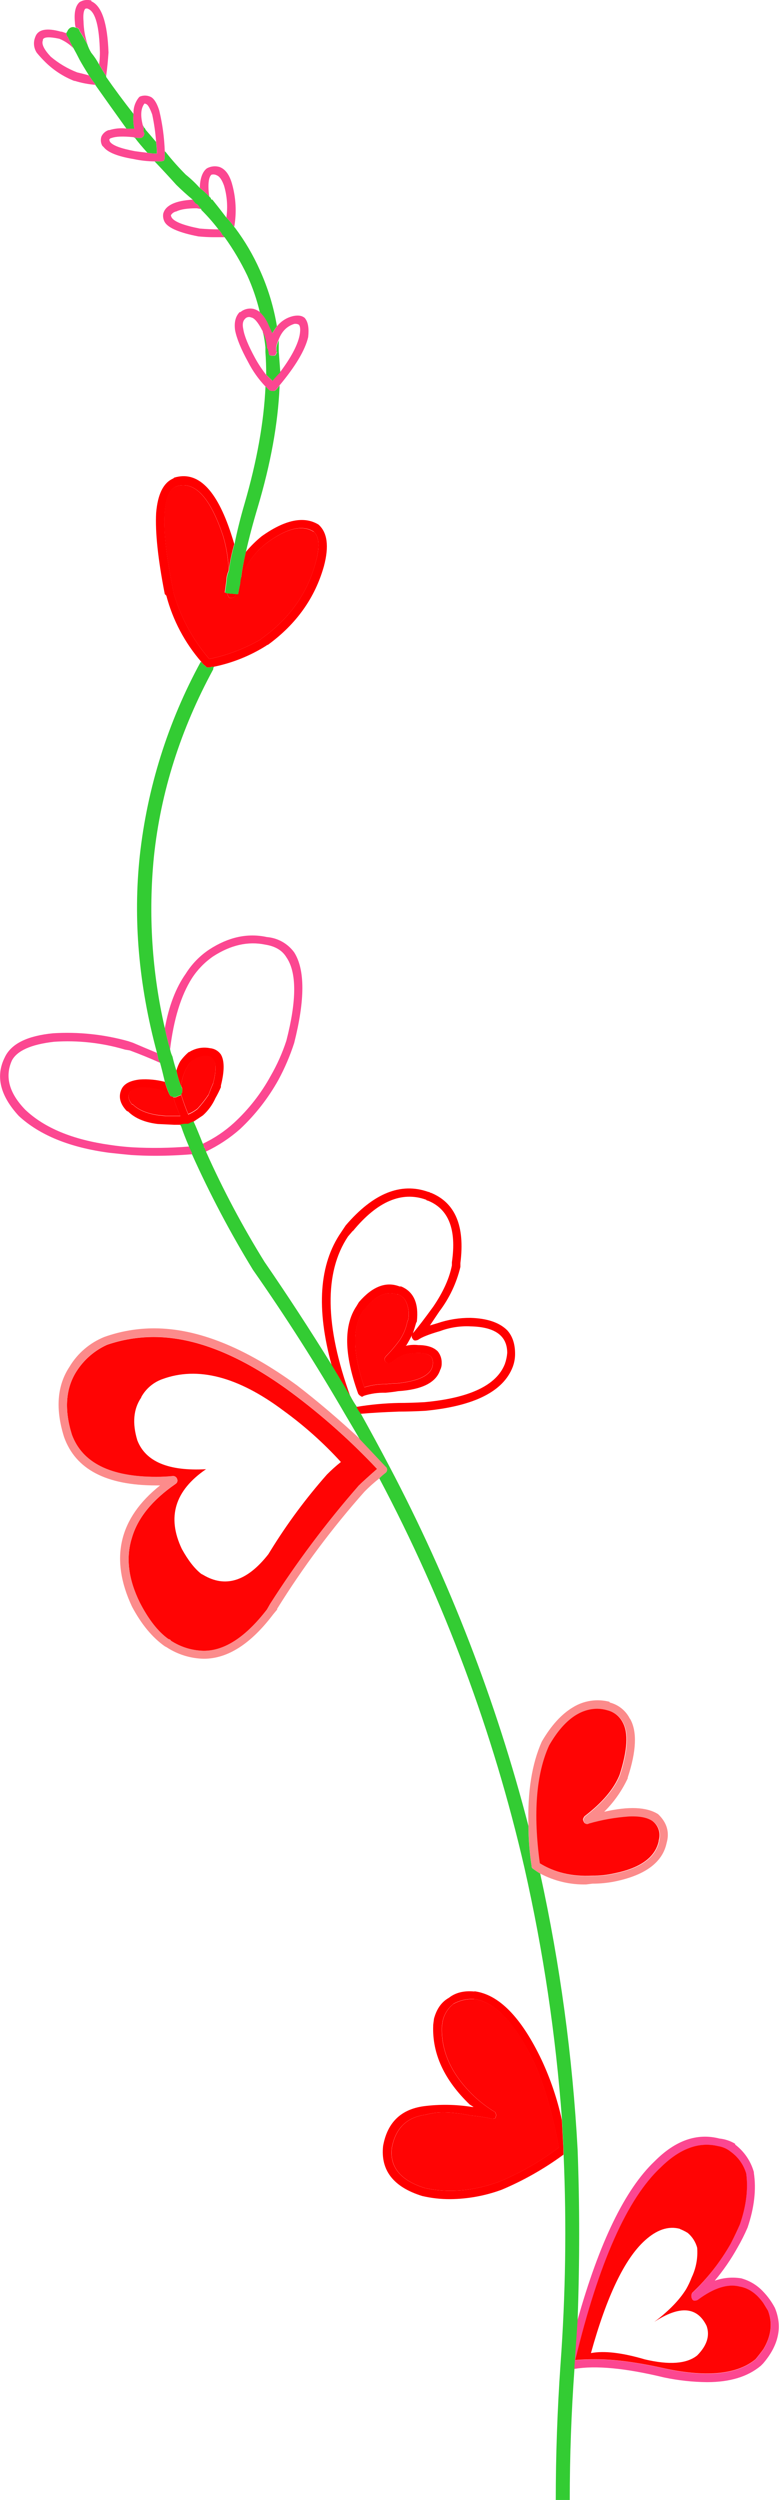 <?xml version="1.0" encoding="iso-8859-1"?>
<!-- Generator: Adobe Illustrator 20.1.0, SVG Export Plug-In . SVG Version: 6.00 Build 0)  -->
<svg version="1.0" id="Layer_1" xmlns="http://www.w3.org/2000/svg" xmlns:xlink="http://www.w3.org/1999/xlink" x="0px" y="0px"
	 viewBox="0 0 297.76 954.85" enable-background="new 0 0 297.76 954.85" xml:space="preserve">
<title>flowers3_0007</title>
<path fill="#FC4791" d="M281,819.1v-0.3c-1.827-1.102-3.877-1.785-6-2c-8.567-2.2-16.817,0.683-24.75,8.65
	c-11.333,10.733-21.183,31.017-29.55,60.85c-0.4,5.767-0.8,11.633-1.2,17.6v0.9c8.167-1.4,19.6-0.317,34.3,3.25
	c5.411,1.141,10.921,1.743,16.45,1.8c8.733,0,15.583-2.083,20.55-6.25l0.9-0.9c5.967-6.967,7.467-14.033,4.5-21.2
	c-1.196-2.286-2.711-4.391-4.5-6.25c-2.265-2.42-5.155-4.168-8.35-5.05c-3.405-0.566-6.898-0.256-10.15,0.9
	c3.271-3.903,6.167-8.104,8.65-12.55c1.452-2.504,2.754-5.092,3.9-7.75c2.567-7.567,3.367-14.533,2.4-20.9v-0.3
	C286.971,825.416,284.461,821.73,281,819.1 M279.25,821.8c2.856,2.045,4.95,4.983,5.95,8.35c0.8,6,0,12.467-2.4,19.4
	c-1,2.4-2.183,4.883-3.55,7.45c-3.923,6.959-8.861,13.295-14.65,18.8c-0.4,0.75-0.4,1.65,0,2.4c0.157,0.359,0.508,0.594,0.9,0.6
	c0.418-0.004,0.829-0.107,1.2-0.3c6.167-4.6,11.533-6.3,16.1-5.1c3.4,0.6,6.4,2.7,9,6.3c0.6,0.967,1.2,1.95,1.8,2.95
	c1.8,4.767,1.2,9.65-1.8,14.65c-1,1.367-2,2.65-3,3.85c-6.933,5.767-18.367,6.967-34.3,3.6c-10.533-2.4-19.483-3.6-26.85-3.6
	c-2.967,0-5.55,0.1-7.75,0.3c8.967-37.2,19.9-61.767,32.8-73.7c7.167-7.133,14.433-9.8,21.8-8c1.756,0.267,3.412,0.991,4.8,2.1
	 M60.6,404.85c-0.2-1-0.4-1.9-0.6-2.7c-3.367-1.4-6.45-2.7-9.25-3.9l-1.8-0.6c-9.318-2.582-19-3.596-28.65-3
	c-9.933,0.967-16.1,4.05-18.5,9.25c-3.567,7.133-1.767,14.583,5.4,22.35c8,7.367,19.533,12.05,34.6,14.05
	c3.367,0.367,6.15,0.65,8.35,0.85c3.2,0.2,6.2,0.3,9,0.3c4.767,0,9.533-0.2,14.3-0.6v-0.55c-0.455-0.763-0.84-1.567-1.15-2.4
	c-7.251,0.594-14.535,0.694-21.8,0.3c-2.967-0.2-5.75-0.5-8.35-0.9c-14.333-2-25.167-6.483-32.5-13.45
	c-6.167-6.367-7.867-12.633-5.1-18.8c2-3.767,7.367-6.15,16.1-7.15c9.156-0.623,18.351,0.393,27.15,3l1.8,0.3
	c3.8,1.4,7.683,2.983,11.65,4.75c-0.2-0.4-0.4-0.783-0.6-1.15 M80,362.65c-3.627,2.404-6.696,5.558-9,9.25
	c-3.8,5.367-6.467,12.333-8,20.9c0.6,2.767,1.267,5.433,2,8c1.4-11.533,4.183-20.583,8.35-27.15c2.127-3.287,4.879-6.124,8.1-8.35
	c6.733-4.367,13.383-5.867,19.95-4.5c3.8,0.6,6.483,2.2,8.05,4.8c4,5.767,4,16.4,0,31.9c-1.528,4.679-3.539,9.187-6,13.45
	c-3.662,6.689-8.391,12.735-14,17.9c-3.559,3.252-7.588,5.949-11.95,8c0.244,0.35,0.35,0.777,0.3,1.2l0.3,0.3
	c0.234,0.486,0.435,0.987,0.6,1.5c4.752-2.252,9.162-5.165,13.1-8.65c5.824-5.473,10.766-11.815,14.65-18.8
	c2.423-4.491,4.432-9.194,6-14.05c4.167-16.5,4.167-28.033,0-34.6c-2.467-3.377-6.282-5.512-10.45-5.85
	C94.667,356.3,87.333,357.883,80,362.65 M83.53,87.6c-2.367,0-4.75-0.1-7.15-0.3c-6.167-1.2-9.75-2.6-10.75-4.2
	c-0.161-0.276-0.264-0.582-0.3-0.9c0.457-0.764,1.223-1.293,2.1-1.45c1.6-0.8,4.183-1.2,7.75-1.2l1.8,0.3l-0.6-0.6
	c-0.234-0.446-0.538-0.851-0.9-1.2l-0.6-0.3c-0.448-0.46-0.85-0.962-1.2-1.5c-6.733,0.4-10.5,2.2-11.3,5.4
	c-0.168,1.122,0.051,2.268,0.62,3.25c1.367,2.2,5.633,4,12.8,5.4c2.2,0.2,4.1,0.3,5.7,0.3h4.4c-0.138,0.003-0.252-0.107-0.255-0.245
	c0-0.019,0.001-0.037,0.005-0.055L85,89.7c-0.383-0.777-0.89-1.486-1.5-2.1 M116.65,121.6c-1-1-2.5-1.3-4.5-0.9
	c-2.47,0.543-4.677,1.92-6.25,3.9c-0.6,0.8-1.2,1.683-1.8,2.65c-0.4-0.967-0.8-1.85-1.2-2.65c-0.761-2.044-1.975-3.89-3.55-5.4
	c-0.697-0.55-1.495-0.958-2.35-1.2c-1.794-0.417-3.68,0.027-5.1,1.2h-0.3c-1.567,1.6-2.15,3.9-1.75,6.9
	c0.6,3.167,2.267,7.233,5,12.2c1.728,3.382,3.934,6.497,6.55,9.25l1.5,1.5c0.371,0.193,0.782,0.296,1.2,0.3h0.3
	c0.328,0.026,0.653-0.083,0.9-0.3c0.558-0.549,1.06-1.152,1.5-1.8c6.167-7.367,9.833-13.533,11-18.5
	c0.367-3.367-0.033-5.75-1.2-7.15 M112.7,123.7c0.519-0.069,1.047,0.037,1.5,0.3c0.6,0.6,0.7,1.983,0.3,4.15
	c-0.8,3.8-3.283,8.467-7.45,14c-1,1-2,2.083-3,3.25c-0.8-0.767-1.6-1.55-2.4-2.35c-1.555-1.982-2.943-4.089-4.15-6.3
	c-2.6-4.767-4.1-8.433-4.5-11c-0.4-1.8-0.2-3.1,0.6-3.9c0.566-0.73,1.557-0.978,2.4-0.6c1.2,0.2,2.583,1.8,4.15,4.8
	c0.212,0.231,0.32,0.538,0.3,0.85c0.851,1.79,1.36,3.723,1.5,5.7v0.3l0.3,0.3l0.3,1.2c0.004,0.418,0.107,0.829,0.3,1.2
	c0.479,0.18,0.988,0.265,1.5,0.25c0.32,0.024,0.638-0.065,0.9-0.25l0.6-1.2l-0.3-0.3v-1.5c0.179-0.936,0.481-1.844,0.9-2.7
	c1.2-3.333,3.283-5.417,6.25-6.25 M26,14.2c-0.402-0.393-0.62-0.938-0.6-1.5l-1.8-0.6h-0.3c-5.567-1.567-8.85-0.867-9.85,2.1
	c-0.789,1.962-0.565,4.185,0.6,5.95c1.035,1.258,2.137,2.46,3.3,3.6c3.154,3.093,6.893,5.524,11,7.15h0.25
	c2.536,0.788,5.152,1.291,7.8,1.5v-0.3c-0.8-1-1.6-2.1-2.4-3.3c-1.4-0.4-2.9-0.783-4.5-1.15c-3.676-1.426-7.089-3.454-10.1-6
	c-2.6-2.767-3.6-4.85-3-6.25v-0.3c0.4-1,2.483-1.1,6.25-0.3c2.027,0.819,3.865,2.044,5.4,3.6C27.288,17.04,26.603,15.638,26,14.2
	 M34.93,0.5V0.2c-1.518-0.44-3.151-0.223-4.5,0.6c-1.567,1.367-2.167,3.95-1.8,7.75c0.017,0.676,0.118,1.348,0.3,2
	c0.736-0.05,1.387,0.471,1.5,1.2c1,1.6,2,3.3,3,5.1c-0.931-2.792-1.437-5.708-1.5-8.65c-0.2-2.4,0-4,0.6-4.8
	c0.372-0.212,0.828-0.212,1.2,0c2.767,1.2,4.25,6.767,4.45,16.7c0.006,1.505-0.094,3.009-0.3,4.5c0.8,1.4,1.7,2.883,2.7,4.45
	c0.4-2.967,0.7-5.967,0.9-9C41.08,8.783,38.897,2.267,34.93,0.5 M80.93,66.7c0.681-0.158,1.396-0.05,2,0.3c1,0.4,1.9,1.7,2.7,3.9
	c1.171,3.955,1.478,8.116,0.9,12.2c1.097,1.116,2.1,2.32,3,3.6c0.972-5.563,0.665-11.274-0.9-16.7c-1-3.4-2.6-5.483-4.8-6.25
	c-1.594-0.449-3.301-0.251-4.75,0.55c-1.6,1.2-2.5,3.5-2.7,6.9v0.6c1,0.8,1.9,1.583,2.7,2.35l0.9,0.9
	c-0.193-1.274-0.293-2.561-0.3-3.85c0-2.4,0.4-3.9,1.2-4.5 M60.88,42.25c-0.8-2.6-1.8-4.3-3-5.1c-1.366-0.764-3.007-0.857-4.45-0.25
	l-0.3,0.25c-1.458,1.766-2.207,4.012-2.1,6.3c-0.194,1.887-0.093,3.794,0.3,5.65h-3c-2.201-0.259-4.432-0.054-6.55,0.6h-0.3
	c-1.187,0.403-2.16,1.269-2.7,2.4c-0.402,1.173-0.294,2.461,0.3,3.55l0.6,0.6c1.6,2,5.383,3.5,11.35,4.5
	c2.647,0.565,5.344,0.866,8.05,0.9h2.4c0.418-0.004,0.829-0.107,1.2-0.3c0.193-0.371,0.296-0.782,0.3-1.2v-2.4
	C62.801,52.526,62.097,47.333,60.88,42.25 M55.23,39.55c0.3,0.044,0.589,0.146,0.85,0.3c0.6,0.4,1.3,1.7,2.1,3.9
	c0.73,3.446,1.231,6.937,1.5,10.45c0.207,1.474,0.308,2.961,0.3,4.45c-1.207,0.017-2.413-0.084-3.6-0.3
	c-1.767-0.2-3.35-0.4-4.75-0.6c-5.367-1-8.55-2.183-9.55-3.55c-0.161-0.276-0.264-0.582-0.3-0.9c0.176-0.343,0.516-0.57,0.9-0.6
	c1.6-0.6,4.383-0.7,8.35-0.3c0.58,0.197,1.188,0.298,1.8,0.3H54c0.732-0.296,1.208-1.01,1.2-1.8l-0.3-0.6v-0.6
	c-0.002-0.612-0.103-1.22-0.3-1.8C53.62,44.133,53.83,41.35,55.23,39.55z"/>
<path fill="#FF0404" d="M285.23,830.15c-1-3.367-3.094-6.305-5.95-8.35c-1.388-1.109-3.044-1.833-4.8-2.1
	c-7.333-1.767-14.6,0.9-21.8,8c-12.9,11.933-23.833,36.5-32.8,73.7c2.2-0.2,4.783-0.3,7.75-0.3c7.333,0,16.283,1.2,26.85,3.6
	c15.933,3.333,27.367,2.133,34.3-3.6c1-1.2,2-2.483,3-3.85c3-5,3.6-9.883,1.8-14.65c-0.6-1-1.2-1.983-1.8-2.95
	c-2.567-3.6-5.567-5.7-9-6.3c-4.567-1.2-9.933,0.5-16.1,5.1c-0.371,0.193-0.782,0.296-1.2,0.3c-0.392-0.006-0.743-0.241-0.9-0.6
	c-0.4-0.75-0.4-1.65,0-2.4c5.803-5.486,10.757-11.805,14.7-18.75c1.333-2.567,2.517-5.05,3.55-7.45
	C285.23,842.583,286.03,836.117,285.23,830.15 M259.88,851.35c1.042,0.41,2.046,0.912,3,1.5c1.743,1.477,2.998,3.446,3.6,5.65
	c0.307,3.902-0.417,7.816-2.1,11.35c-0.585,1.535-1.287,3.023-2.1,4.45c-2.567,4.167-6.633,8.35-12.2,12.55
	c9.733-6.367,16.4-5.867,20,1.5c1.333,3.767,0.133,7.533-3.6,11.3c-4,3.2-10.667,3.7-20,1.5c-8.733-2.567-15.6-3.367-20.6-2.4
	c6-21.667,12.867-36,20.6-43c4.567-4.167,9.05-5.65,13.45-4.45 M181.13,763.55c-2.699-0.114-5.378,0.509-7.75,1.8
	c-2.122,1.639-3.593,3.978-4.15,6.6l-0.3,2c-0.4,9.767,3.867,18.817,12.8,27.15c2.227,2.02,4.637,3.828,7.2,5.4
	c0.359,0.157,0.594,0.508,0.6,0.9c0.207,0.264,0.207,0.636,0,0.9c0,0.567-0.2,0.85-0.6,0.85c-0.372,0.212-0.828,0.212-1.2,0
	c-2.559-0.531-5.147-0.915-7.75-1.15c-3.436-0.737-6.936-1.139-10.45-1.2c-2.314-0.012-4.618,0.291-6.85,0.9
	c-7.167,0.967-11.45,5.133-12.85,12.5c-1,7.367,3.183,12.533,12.55,15.5c8.933,2,18.367,1.217,28.3-2.35
	c8.197-3.383,15.926-7.802,23-13.15c-2.4-12.733-5.483-23.367-9.25-31.9c-7.333-15.533-15.1-23.8-23.3-24.8 M232.13,653.15
	c-1.266-0.38-2.578-0.582-3.9-0.6c-6.967,0-13.133,4.667-18.5,14c-4.967,10.933-6.15,25.95-3.55,45.05
	c5.767,3.6,12.517,5.2,20.25,4.8c2.809,0.021,5.61-0.281,8.35-0.9c9.967-2,15.633-6.083,17-12.25v-0.3
	c0.84-2.741-0.118-5.715-2.4-7.45c-2-1.4-5.083-2-9.25-1.8c-5.147,0.369-10.241,1.274-15.2,2.7
	c-0.542,0.372-1.283,0.233-1.654-0.309c-0.062-0.09-0.111-0.188-0.146-0.291c-0.161-0.276-0.264-0.582-0.3-0.9
	c0.115-0.437,0.319-0.846,0.6-1.2c6.767-5.167,11.233-10.433,13.4-15.8c3-9.333,3.4-16,1.2-20c-1.213-2.381-3.404-4.115-6-4.75
	 M62.68,416.35h-0.6c-2.708-0.816-5.522-1.22-8.35-1.2c-2.4,0.4-3.8,1.1-4.2,2.1c-0.8,1.2-0.5,2.7,0.9,4.5h0.3
	c2.18,2.167,5.463,3.55,9.85,4.15l2.7,0.3h5.65c-1.047-2.325-1.949-4.713-2.7-7.15c-0.247-0.217-0.572-0.326-0.9-0.3
	c-0.413-0.423-0.722-0.936-0.9-1.5L62.68,416.35 M74,404.75c-0.864,0.453-1.576,1.148-2.05,2c-1.539,2.406-2.466,5.153-2.7,8
	c0.015,0.232,0.123,0.449,0.3,0.6c0.201,0.686,0.201,1.414,0,2.1c-0.177,0.151-0.285,0.368-0.3,0.6
	c0.774,2.527,1.675,5.014,2.7,7.45c1.27-0.542,2.463-1.248,3.55-2.1c1.53-1.677,2.934-3.465,4.2-5.35c0.6-1.6,1.2-3.083,1.8-4.45
	c1.167-4.6,1.167-7.683,0-9.25c-0.349-0.559-0.878-0.983-1.5-1.2h-0.3c-2.027-0.345-4.105,0.201-5.7,1.5 M136.93,567.6
	c1.6-1.567,4-3.75,7.2-6.55c-10.06-10.706-21.053-20.494-32.85-29.25c-19.1-14.1-36.6-21.15-52.5-21.15
	c-6.092,0.003-12.14,1.017-17.9,3c-4.783,2.186-8.83,5.711-11.65,10.15c-4.153,6.533-4.737,14.6-1.75,24.2
	c3.967,10.733,14.7,16.1,32.2,16.1c2.087,0.005,4.173-0.095,6.25-0.3c0.819-0.123,1.598,0.396,1.8,1.2
	c0.251,0.652-0.002,1.389-0.6,1.75c-8.933,6.167-14.5,13.033-16.7,20.6c-2.4,7.567-1.4,15.817,3,24.75
	c3.367,6.567,7.033,11.233,11,14c0.392,0.006,0.743,0.241,0.9,0.6c3.742,2.429,8.089,3.762,12.55,3.85c8,0,16.05-5.267,24.15-15.8
	l1.2-2.1c10.091-15.823,21.356-30.865,33.7-45 M54,533.6c1.758-3.189,4.621-5.625,8.05-6.85c13.5-4.967,28.917-0.967,46.25,12
	c7.983,5.784,15.355,12.368,22,19.65c-1.878,1.491-3.665,3.094-5.35,4.8c-7.982,9.035-15.175,18.737-21.5,29l-0.9,1.45
	c-8.133,10.367-16.467,12.967-25,7.8l-0.6-0.3c-2.567-2-5.05-5.183-7.45-9.55c-5.767-12.133-2.683-22.283,9.25-30.45
	c-14.333,0.8-23.083-2.867-26.25-11c-2-6.567-1.5-12.033,1.5-16.4 M152.15,494.4h-0.3c-4-1.4-8,0.267-12,5l-0.9,0.9
	c-4.367,6.367-4.267,16.217,0.3,29.55c2.585-0.826,5.286-1.231,8-1.2c2-0.2,3.5-0.3,4.5-0.3c7.733-0.8,12.2-2.8,13.4-6
	c0.199-0.562,0.301-1.154,0.3-1.75c0.041-0.842-0.168-1.677-0.6-2.4c-1-1-2.667-1.5-5-1.5c-1.717,0.013-3.427,0.215-5.1,0.6
	c-1.865,0.657-3.581,1.677-5.05,3c-0.371,0.193-0.782,0.296-1.2,0.3c-0.85-0.01-1.532-0.707-1.522-1.558
	c0.001-0.081,0.008-0.162,0.022-0.242c0.152-0.329,0.354-0.633,0.6-0.9c1.848-1.87,3.553-3.875,5.1-6c1.491-2.165,2.513-4.617,3-7.2
	l0.3-0.6c0.477-2.418,0.162-4.926-0.9-7.15c-0.632-1.228-1.703-2.174-3-2.65 M119.85,203.1c-4.367-2.8-10.433-1.3-18.2,4.5
	c-4.337,3.397-7.643,7.932-9.55,13.1c-0.184,0.685-0.285,1.39-0.3,2.1l-0.8,4.1h-0.6c-0.148-0.018-0.282,0.088-0.3,0.236
	c-0.003,0.021-0.003,0.043,0,0.064c-0.152,0.329-0.354,0.633-0.6,0.9c-0.47,0.215-0.984,0.317-1.5,0.3
	c-0.29,0.042-0.558-0.159-0.6-0.449c-0.007-0.05-0.007-0.101,0-0.151c-0.353-0.303-0.57-0.736-0.6-1.2l-0.9-0.3l0.6-4.45
	c0.034-1.347,0.34-2.674,0.9-3.9c-0.147-4.438-0.852-8.839-2.1-13.1c-4.967-14.933-10.933-21.3-17.9-19.1
	c-2.567,1-4.05,4.183-4.45,9.55c-0.6,6.767,0.483,16.9,3.25,30.4v0.3c2.657,9.476,7.368,18.251,13.8,25.7
	c6.925-1.431,13.576-3.963,19.7-7.5l0.3-0.3c10.533-7.533,17.383-17.067,20.55-28.6c1.787-6.2,1.58-10.283-0.62-12.25L119.85,203.1z
	"/>
<path fill="#FF0000" d="M181.38,760.65c-4-0.4-7.267,0.4-9.8,2.4c-2.8,1.567-4.7,4.233-5.7,8l-0.3,2.35v0.3
	c-0.4,10.767,4.267,20.817,14,30.15l1.45,0.9h-0.55c-6.12-0.989-12.351-1.09-18.5-0.3c-8.767,1.2-13.95,6.267-15.55,15.2
	c-1,9.333,3.983,15.7,14.95,19.1c3.508,0.816,7.099,1.219,10.7,1.2c6.724-0.064,13.388-1.282,19.7-3.6
	c8.364-3.528,16.285-8.025,23.6-13.4v-1.8c-0.2-3.767-0.4-7.55-0.6-11.35c-1.717-7.932-4.317-15.646-7.75-23
	c-7.767-16.3-16.333-25.05-25.7-26.25 M173.33,765.3c2.372-1.291,5.051-1.914,7.75-1.8c8.167,1,15.933,9.267,23.3,24.8
	c3.767,8.533,6.85,19.167,9.25,31.9c-7.074,5.348-14.803,9.767-23,13.15c-9.933,3.567-19.367,4.35-28.3,2.35
	c-9.367-2.967-13.55-8.133-12.55-15.5c1.4-7.367,5.683-11.533,12.85-12.5c2.232-0.609,4.536-0.912,6.85-0.9
	c3.514,0.061,7.014,0.463,10.45,1.2c2.603,0.235,5.191,0.619,7.75,1.15c0.372,0.212,0.828,0.212,1.2,0c0.4,0,0.6-0.283,0.6-0.85
	c0.207-0.264,0.207-0.636,0-0.9c-0.006-0.392-0.241-0.743-0.6-0.9c-2.563-1.572-4.973-3.38-7.2-5.4
	c-8.933-8.333-13.2-17.383-12.8-27.15l0.3-2c0.557-2.622,2.028-4.961,4.15-6.6 M72.23,401.75c-1.241,1.044-2.349,2.236-3.3,3.55
	c-0.655,1.13-1.159,2.34-1.5,3.6c0.411,2.036,1.013,4.028,1.8,5.95c0.234-2.847,1.161-5.594,2.7-8c0.474-0.852,1.186-1.547,2.05-2
	c1.595-1.299,3.673-1.845,5.7-1.5H80c0.622,0.217,1.151,0.641,1.5,1.2c1.167,1.567,1.167,4.65,0,9.25c-0.6,1.367-1.2,2.85-1.8,4.45
	c-1.266,1.885-2.67,3.673-4.2,5.35c-1.087,0.852-2.28,1.558-3.55,2.1c-1.025-2.436-1.926-4.923-2.7-7.45
	c-0.486,0.234-0.987,0.435-1.5,0.6c-0.247,0.217-0.572,0.326-0.9,0.3h-0.6c0.751,2.437,1.653,4.825,2.7,7.15h-5.67l-2.7-0.3
	c-4.367-0.6-7.65-1.983-9.85-4.15h-0.3c-1.4-1.8-1.7-3.3-0.9-4.5c0.4-1,1.8-1.7,4.2-2.1c2.828-0.02,5.642,0.384,8.35,1.2h0.6
	l1.75,0.9c-0.567-1.4-1.05-2.783-1.45-4.15c-3.114-0.81-6.339-1.114-9.55-0.9c-3.6,0.4-5.9,1.583-6.9,3.55
	c-1.367,2.8-0.767,5.583,1.8,8.35c0.151,0.177,0.368,0.285,0.6,0.3c2.6,2.6,6.383,4.2,11.35,4.8l6.25,0.3h2.4
	c0.685-0.184,1.39-0.285,2.1-0.3h0.9c0.665-0.341,1.349-0.642,2.05-0.9l3.6-2.4c2.021-1.829,3.639-4.06,4.75-6.55
	c0.779-1.359,1.481-2.761,2.1-4.2c0-0.2,0-0.4,0-0.6c1.4-5.567,1.4-9.533,0-11.9c-0.959-1.376-2.479-2.256-4.15-2.4
	c-2.76-0.556-5.629-0.018-8,1.5 M134.93,470.15c9.333-11.333,18.667-15.3,28-11.9l0.25,0.3h0.3c8,3.167,11.083,11.017,9.25,23.55
	v1.2c-0.967,4.967-3.35,10.233-7.15,15.8c-3.167,4.367-5.75,7.75-7.75,10.15c0.4-1.2,0.8-2.5,1.2-3.9l0.3-0.6
	c0.8-6.933-1.2-11.4-6-13.4h-0.6c-5.2-2-10.383,0-15.55,6l-0.9,1.5c-4.967,7.333-4.767,18.467,0.6,33.4
	c0.194,0.39,0.51,0.706,0.9,0.9c0.249,0.331,0.719,0.398,1.05,0.15c0.057-0.043,0.107-0.093,0.15-0.15
	c2.694-0.875,5.518-1.281,8.35-1.2c2.2-0.2,3.8-0.4,4.8-0.6c9.133-0.567,14.5-3.25,16.1-8.05c0.381-0.725,0.587-1.53,0.6-2.35v-0.3
	c0.057-1.632-0.475-3.229-1.5-4.5c-1.6-1.6-4.083-2.4-7.45-2.4c-1.605-0.189-3.231-0.087-4.8,0.3l0.3-0.3
	c0.8-1.333,1.5-2.617,2.1-3.85c-0.217,0.514-0.098,1.109,0.3,1.5c0.157,0.359,0.508,0.594,0.9,0.6c0.418-0.004,0.829-0.107,1.2-0.3
	c1.4-1,4.183-2.1,8.35-3.3c3.719-1.391,7.684-2.004,11.65-1.8c9.333,0.2,14,3.583,14,10.15c-0.118,1.433-0.421,2.845-0.9,4.2
	c-3.167,8.133-13.4,13-30.7,14.6c-3.6,0.2-6.883,0.3-9.85,0.3c-5.413,0.108-10.81,0.61-16.15,1.5v0.3
	c0.42,0.832,0.923,1.619,1.5,2.35c4.2-0.367,9.083-0.65,14.65-0.85c3.167,0,6.55-0.1,10.15-0.3c18.667-1.8,29.8-7.383,33.4-16.75
	c0.608-1.614,0.914-3.326,0.9-5.05c0-3.767-1-6.75-3-8.95c-2.967-2.967-7.633-4.55-14-4.75c-4.266-0.038-8.507,0.638-12.55,2l-3,0.9
	l3.6-5.35c3.831-5.048,6.573-10.837,8.05-17v-1.5c1.8-14.133-1.983-23.083-11.35-26.85h-0.3c0-0.2-0.2-0.3-0.6-0.3
	c-10.533-3.767-21.067,0.5-31.6,12.8l-1.8,2.7c-8.333,12.133-9.517,29.05-3.55,50.75c2.367,4,4.75,7.967,7.15,11.9
	c-9.767-27.033-10.067-47.417-0.9-61.15l1.8-2.1 M151.83,494.35h0.3c1.297,0.476,2.368,1.422,3,2.65
	c1.062,2.224,1.377,4.732,0.9,7.15l-0.3,0.6c-0.487,2.583-1.509,5.035-3,7.2c-1.547,2.125-3.252,4.131-5.1,6
	c-0.246,0.267-0.448,0.571-0.6,0.9c-0.144,0.838,0.419,1.634,1.258,1.778c0.08,0.014,0.161,0.021,0.242,0.022
	c0.418-0.004,0.829-0.107,1.2-0.3c1.469-1.323,3.185-2.343,5.05-3c1.673-0.385,3.383-0.586,5.1-0.6c2.367,0,4.033,0.5,5,1.5
	c0.432,0.723,0.641,1.558,0.6,2.4c0.001,0.596-0.101,1.188-0.3,1.75c-1.2,3.2-5.667,5.2-13.4,6c-1,0-2.5,0.1-4.5,0.3
	c-2.714-0.031-5.415,0.375-8,1.2c-4.567-13.333-4.667-23.183-0.3-29.55l0.9-0.9c4-4.767,8-6.433,12-5 M90.13,227.2
	c-0.018-0.148,0.088-0.282,0.236-0.3c0.021-0.003,0.043-0.003,0.064,0l-3.6-0.3c0.03,0.464,0.247,0.897,0.6,1.2
	c-0.042,0.29,0.159,0.558,0.449,0.6c0.05,0.007,0.101,0.007,0.151,0c0.516,0.017,1.03-0.085,1.5-0.3
	C89.776,227.833,89.978,227.529,90.13,227.2 M123.83,216.2c2-7.567,1.3-12.85-2.1-15.85c-5.567-3.367-12.817-1.867-21.75,4.5
	c-2.186,1.786-4.196,3.779-6,5.95c-0.773,3.249-1.373,6.537-1.8,9.85c1.907-5.168,5.213-9.703,9.55-13.1
	c7.767-5.8,13.833-7.3,18.2-4.5c2.2,2,2.4,6.083,0.6,12.25c-3.167,11.533-10.017,21.067-20.55,28.6l-0.3,0.3
	c-6.117,3.535-12.762,6.067-19.68,7.5c-6.421-7.452-11.122-16.226-13.77-25.7v-0.3c-2.767-13.5-3.843-23.633-3.23-30.4
	c0.4-5.333,1.883-8.517,4.45-9.55c6.967-2.2,12.933,4.167,17.9,19.1c1.248,4.261,1.953,8.662,2.1,13.1
	c0.414-3.436,1.117-6.831,2.1-10.15c-0.4-1.333-0.8-2.617-1.2-3.85c-5.567-17.1-12.84-24.267-21.82-21.5l-0.3,0.3
	c-3.767,1.6-5.95,5.983-6.55,13.15c-0.4,7.367,0.7,17.7,3.3,31l0.6,0.6c2.467,9.369,7.059,18.043,13.42,25.35
	c0.395,0.595,0.905,1.105,1.5,1.5c0.242,0.424,0.716,0.66,1.2,0.6H80c0.571-0.231,1.185-0.334,1.8-0.3
	c7.097-1.458,13.872-4.185,20-8.05c0.151-0.177,0.368-0.285,0.6-0.3C113.287,238.367,120.43,228.333,123.83,216.2z"/>
<path fill="#FC8B8B" d="M240.78,656.5c-1.541-3.119-4.375-5.404-7.75-6.25V650c-4.773-1.256-9.853-0.497-14.05,2.1
	c-4.367,2.6-8.333,6.967-11.9,13.1c-3.8,8.533-5.493,19.267-5.08,32.2c0.025,5.089,0.426,10.17,1.2,15.2
	c-0.06,0.484,0.176,0.958,0.6,1.2c0.869,0.646,1.77,1.247,2.7,1.8c5.412,2.875,11.474,4.305,17.6,4.15l2.35-0.3
	c2.905,0.01,5.803-0.275,8.65-0.85c11.567-2.4,18.133-7.283,19.7-14.65c1.2-4.167,0.117-7.85-3.25-11.05
	c-4.4-2.767-11.267-3.067-20.6-0.9c3.73-3.704,6.776-8.037,9-12.8v-0.3c3.333-10.133,3.633-17.6,0.9-22.4 M228.3,652.65
	c1.322,0.018,2.634,0.22,3.9,0.6c2.596,0.635,4.787,2.369,6,4.75c2.2,4,1.8,10.667-1.2,20c-2.167,5.333-6.633,10.6-13.4,15.8
	c-0.281,0.354-0.485,0.763-0.6,1.2c0.036,0.318,0.139,0.624,0.3,0.9c0.211,0.622,0.886,0.956,1.509,0.746
	c0.103-0.035,0.201-0.084,0.291-0.146c4.959-1.426,10.053-2.331,15.2-2.7c4.167-0.2,7.25,0.4,9.25,1.8
	c2.282,1.735,3.24,4.709,2.4,7.45v0.3c-1.4,6.167-7.067,10.25-17,12.25c-2.74,0.619-5.541,0.921-8.35,0.9
	c-7.733,0.4-14.483-1.2-20.25-4.8c-2.6-19.1-1.417-34.117,3.55-45.05c5.367-9.333,11.533-14,18.5-14 M147.55,560.15l-9.85-10.45
	c-8.333-7.733-16.383-14.583-24.15-20.55c-19.9-14.533-38.1-21.8-54.6-21.8c-6.509-0.01-12.971,1.107-19.1,3.3
	c-5.542,2.237-10.201,6.222-13.27,11.35c-4.767,7.167-5.467,16.117-2.1,26.85c4.367,12.333,16.1,18.5,35.2,18.5h1.5
	c-15.733,12.533-19.317,27.95-10.75,46.25c3.567,6.733,7.757,11.8,12.57,15.2l0.6,0.3c4.249,2.808,9.208,4.351,14.3,4.45
	c9.133,0,17.983-5.667,26.55-17l1.5-1.8v-0.3c9.84-15.84,21.014-30.811,33.4-44.75c1.776-1.8,3.663-3.487,5.65-5.05
	c0.749-0.756,1.551-1.458,2.4-2.1c0.663-0.497,0.797-1.437,0.3-2.1c-0.085-0.114-0.186-0.215-0.3-0.3 M144.15,561.05
	c-3.2,2.8-5.6,4.983-7.2,6.55c-12.344,14.135-23.609,29.177-33.7,45l-1.2,2.1c-8.133,10.533-16.183,15.8-24.15,15.8
	c-4.461-0.088-8.808-1.421-12.55-3.85c-0.157-0.359-0.508-0.594-0.9-0.6c-3.967-2.8-7.633-7.467-11-14
	c-4.4-8.933-5.4-17.183-3-24.75c2.2-7.567,7.767-14.433,16.7-20.6c0.598-0.361,0.851-1.098,0.6-1.75
	c-0.202-0.804-0.981-1.323-1.8-1.2c-2.077,0.205-4.163,0.305-6.25,0.3c-17.5,0-28.233-5.367-32.2-16.1
	c-3-9.567-2.417-17.633,1.75-24.2c2.815-4.436,6.854-7.961,11.63-10.15c5.76-1.983,11.808-2.997,17.9-3c15.9,0,33.4,7.05,52.5,21.15
	c11.799,8.771,22.792,18.577,32.85,29.3L144.15,561.05z"/>
<path fill="#33CC33" d="M137.83,539.85c-0.577-0.731-1.08-1.518-1.5-2.35v-0.3c-0.873-1.244-1.658-2.547-2.35-3.9
	c-2.4-4-4.783-7.967-7.15-11.9c-8.367-13.533-16.933-26.667-25.7-39.4c-8.385-13.499-15.852-27.548-22.35-42.05
	c-0.165-0.513-0.366-1.014-0.6-1.5l-0.3-0.3c0.05-0.423-0.056-0.85-0.3-1.2c-1.4-3.567-2.6-6.45-3.6-8.65
	c-0.701,0.258-1.385,0.559-2.05,0.9H71c-0.71,0.015-1.415,0.116-2.1,0.3c0.015,0.232,0.123,0.449,0.3,0.6c0.8,2.367,1.8,4.95,3,7.75
	c0.31,0.833,0.695,1.637,1.15,2.4v0.55c6.837,15.21,14.629,29.973,23.33,44.2c12.533,17.9,24.267,36.283,35.2,55.15
	c2,3.4,3.883,6.583,5.65,9.55l9.85,10.45c0.663,0.497,0.797,1.437,0.3,2.1c-0.085,0.114-0.186,0.215-0.3,0.3
	c-0.849,0.642-1.651,1.344-2.4,2.1c24.913,46.984,43.571,97.025,55.5,148.85c7.179,31.714,11.975,63.92,14.35,96.35
	c0.2,3.8,0.4,7.583,0.6,11.35v1.8c1.159,26.751,0.758,53.546-1.2,80.25c-1.2,17.3-1.8,34.5-1.8,51.6h5.35
	c0-16.667,0.6-33.367,1.8-50.1v-0.9c0.4-6,0.8-11.867,1.2-17.6c0.8-22.267,0.8-44.05,0-65.35c-1.922-35.428-6.704-70.643-14.3-105.3
	c-0.93-0.553-1.831-1.154-2.7-1.8c-0.424-0.242-0.66-0.716-0.6-1.2c-0.774-5.03-1.175-10.111-1.2-15.2
	c-12.333-47.65-30.152-93.707-53.1-137.25c-3.567-6.767-7.233-13.533-11-20.3 M81.48,255.55c0.036-0.318,0.139-0.624,0.3-0.9
	c-0.615-0.034-1.229,0.069-1.8,0.3h-0.3c-0.484,0.06-0.958-0.176-1.2-0.6c-0.595-0.395-1.105-0.905-1.5-1.5h-0.3
	c-12.498,22.916-20.396,48.054-23.25,74c-2.6,24.267-0.417,49.333,6.55,75.2c0.2,0.8,0.4,1.7,0.6,2.7c0.2,0.367,0.4,0.75,0.6,1.15
	c0.6,2.2,1.2,4.6,1.8,7.2c0.4,1.367,0.883,2.75,1.45,4.15c0.178,0.564,0.487,1.077,0.9,1.5c0.328-0.026,0.653,0.083,0.9,0.3h0.6
	c0.328,0.026,0.653-0.083,0.9-0.3c0.513-0.165,1.014-0.366,1.5-0.6c0.015-0.232,0.123-0.449,0.3-0.6c0.201-0.686,0.201-1.414,0-2.1
	c-0.177-0.151-0.285-0.368-0.3-0.6c-0.787-1.922-1.389-3.914-1.8-5.95c-0.6-1.8-1.1-3.583-1.5-5.35
	c-0.419-0.856-0.721-1.764-0.9-2.7c-0.767-2.6-1.433-5.267-2-8c-4.952-21.511-6.371-43.684-4.2-65.65
	c2.6-24.667,10.167-48.533,22.7-71.6 M102.98,149.1l-1.5-1.5c-0.6,13.533-3.267,28.45-8,44.75c-1.567,5.333-2.85,10.5-3.85,15.5
	c-0.983,3.319-1.686,6.714-2.1,10.15c-0.56,1.226-0.866,2.553-0.9,3.9l-0.6,4.45l0.9,0.3l3.6,0.3H91l0.85-4.15
	c0.015-0.71,0.116-1.415,0.3-2.1c0.441-3.33,1.059-6.635,1.85-9.9c1.2-5.333,2.7-11,4.5-17c4.967-16.667,7.75-31.983,8.35-45.95
	c0-0.2,0-0.4,0-0.6c-0.44,0.648-0.942,1.251-1.5,1.8c-0.247,0.217-0.572,0.326-0.9,0.3h-0.3c-0.418-0.004-0.829-0.107-1.2-0.3
	 M105.95,134.45l-0.6,1.2c-0.262,0.185-0.58,0.274-0.9,0.25c-0.512,0.015-1.021-0.07-1.5-0.25c-0.193-0.371-0.296-0.782-0.3-1.2
	l-0.3-1.2l-0.3-0.3v-0.3c-0.14-1.977-0.649-3.91-1.5-5.7c0.413,1.88,0.713,3.784,0.9,5.7c0,0.4,0,0.7,0,0.9c0,0.4,0,0.7,0,0.9
	c0.2,2.767,0.3,5.65,0.3,8.65c0.8,0.8,1.6,1.583,2.4,2.35c1-1.167,2-2.25,3-3.25c-0.2-2.8-0.4-5.467-0.6-8V130
	c-0.419,0.856-0.721,1.764-0.9,2.7v1.5l0.3,0.3 M26.88,10.6c-0.559,0.349-0.983,0.878-1.2,1.5c-0.177,0.151-0.285,0.368-0.3,0.6
	c-0.02,0.562,0.198,1.107,0.6,1.5c0.619,1.439,1.321,2.841,2.1,4.2c0.767,1.367,1.55,2.85,2.35,4.45c1,1.8,2.2,3.8,3.6,6
	c0.8,1.2,1.6,2.3,2.4,3.3v0.3c3.767,5.333,7.733,10.9,11.9,16.7h3c-0.393-1.856-0.494-3.763-0.3-5.65
	c-3.767-4.8-7.25-9.5-10.45-14.1v-0.3c-1-1.567-1.9-3.05-2.7-4.45c-0.847-1.597-1.852-3.104-3-4.5
	c-0.625-1.021-1.129-2.112-1.5-3.25c-1-1.8-2-3.5-3-5.1c-0.113-0.729-0.764-1.25-1.5-1.2C28.261,10.243,27.499,10.243,26.88,10.6
	 M63.58,58.35l-0.6-0.6v2.4c-0.004,0.418-0.107,0.829-0.3,1.2c-0.371,0.193-0.782,0.296-1.2,0.3h-2.4l0.3,0.3
	c3,3.167,5.667,6.05,8,8.65c2,1.967,4.083,3.85,6.25,5.65c0.35,0.538,0.752,1.04,1.2,1.5l0.6,0.3c0.362,0.349,0.666,0.754,0.9,1.2
	l0.6,0.6v0.3c2.348,2.334,4.536,4.823,6.55,7.45c0.617,0.613,1.131,1.322,1.52,2.1l0.6,0.6c-0.028,0.135,0.06,0.267,0.195,0.295
	c0.018,0.004,0.037,0.005,0.055,0.005l0,0c3.304,4.605,6.199,9.49,8.65,14.6c2.046,4.501,3.654,9.19,4.8,14
	c1.575,1.51,2.789,3.356,3.55,5.4c0.4,0.8,0.8,1.683,1.2,2.65c0.6-0.967,1.2-1.85,1.8-2.65c-1.233-7.422-3.436-14.651-6.55-21.5
	c-2.541-5.706-5.718-11.107-9.47-16.1l-0.3-0.3c-0.9-1.28-1.903-2.484-3-3.6c-1.8-2.367-3.583-4.65-5.35-6.85h-0.3
	c-0.177-0.151-0.285-0.368-0.3-0.6l-0.6-0.6l-0.9-0.9c-0.8-0.767-1.7-1.55-2.7-2.35c-1.653-1.842-3.452-3.548-5.38-5.1
	c-2.635-2.644-5.122-5.432-7.45-8.35 M55.75,49.7l-0.3-0.6l-0.55-0.6c-0.015-0.232-0.123-0.449-0.3-0.6
	c0.197,0.58,0.298,1.188,0.3,1.8v0.6l0.3,0.6c0.008,0.79-0.468,1.504-1.2,1.8h-1.2c-0.612-0.002-1.22-0.103-1.8-0.3l0.6,0.3
	c1.2,1.6,2.783,3.483,4.75,5.65c1.187,0.216,2.393,0.317,3.6,0.3c0.008-1.489-0.093-2.976-0.3-4.45c-1.18-1.4-2.47-2.9-3.87-4.5
	L55.75,49.7z"/>
</svg>
